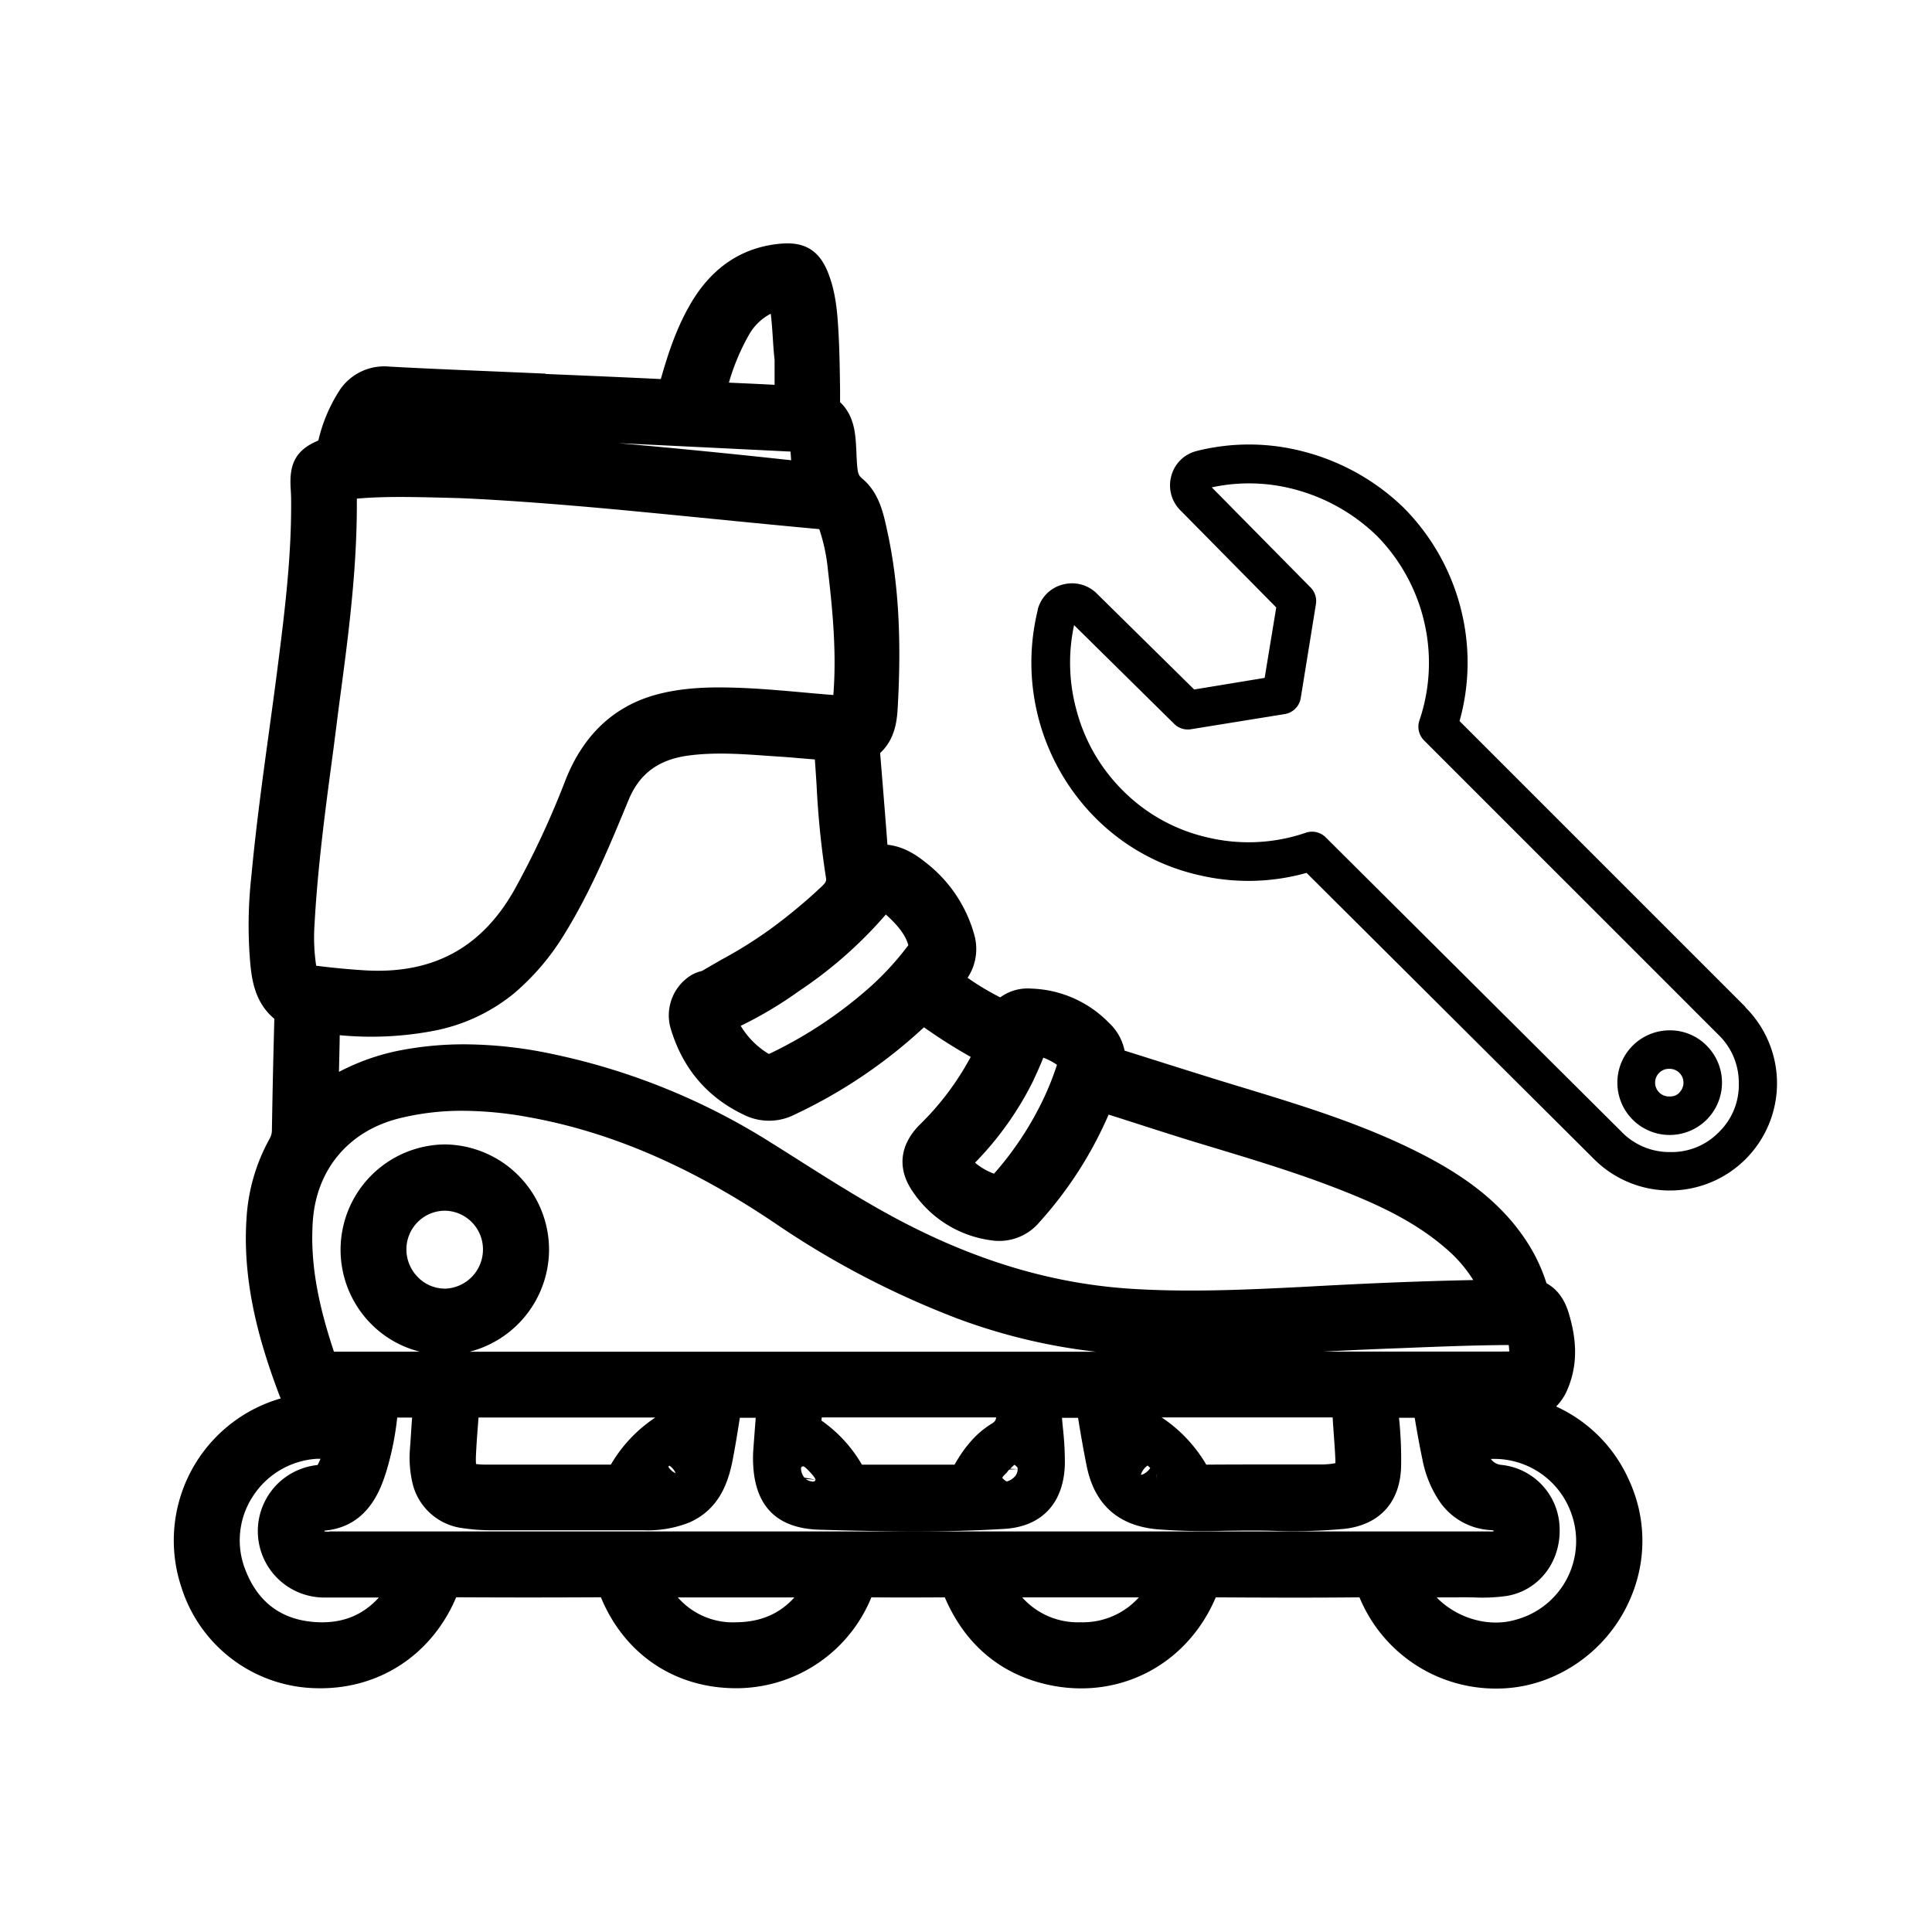 <svg xmlns="http://www.w3.org/2000/svg" viewBox="0 0 500 500">
  
  <title>Inline-Skate-Service</title>
  <g>
    <path class="a" d="M421.59,383.07A37.74,37.74,0,0,0,402.72,364a13.4,13.4,0,0,0,3-4.57c2.23-5.29,2.5-11,.84-17.52-.73-2.83-1.89-7.36-6.33-9.81a44.25,44.25,0,0,0-5.54-11.44c-5.64-8.37-13.71-15.14-25.4-21.29-15.18-8-31.51-13-47.31-17.81l-5.45-1.66c-8.56-2.64-17.26-5.41-25.49-8a13.49,13.49,0,0,0-4.11-7.26,29.3,29.3,0,0,0-20-8.79,12,12,0,0,0-8.07,2.27,67.34,67.34,0,0,1-8.45-5.07,13.49,13.49,0,0,0,1.77-11,35.66,35.66,0,0,0-12.58-18.81c-2.48-2-5.74-4.18-9.93-4.62-.55-7.27-1.15-14.61-1.73-21.73l-.16-2c4.09-3.77,4.39-9,4.56-12,1-17.88.16-32.39-2.76-45.66l-.08-.36c-.92-4.22-2.08-9.48-6.41-13.06-1-.84-1.15-1.53-1.34-4.39v-.13c-.05-.72-.08-1.45-.11-2.17-.06-1.18-.11-2.4-.23-3.66-.28-2.9-1-6.57-4-9.38q0-.14,0-.48l0-2.75C217.34,96,217.28,91,217,86c-.29-5.27-.71-10.42-2.71-15.45-2.25-5.7-6-8-12.08-7.5-10.07.84-18,6.1-23.52,15.62-3.43,5.9-5.59,12.08-7.67,19.43-8.62-.42-17.35-.79-25.81-1.15l-4-.17v-.08l-5-.22-10.06-.43c-8.35-.35-17-.71-25.46-1.18a13.85,13.85,0,0,0-13.1,6.6A41,41,0,0,0,82.39,114c-5.59,2.35-7.55,5.73-7.18,12.15.06,1,.12,2,.13,2.92.14,14.23-1.47,27.91-3.58,44.33-.68,5.3-1.41,10.59-2.13,15.88-1.68,12.25-3.41,24.92-4.58,37.5a114.3,114.3,0,0,0-.25,22.88c.37,3.42,1,9.71,6.2,14-.28,10.15-.48,19.52-.63,28.64a4.58,4.58,0,0,1-.58,2.38,48.14,48.14,0,0,0-6,20.85c-1.14,17.32,3.93,33.4,8.48,45.47a9.28,9.28,0,0,0,.4.91,38.24,38.24,0,0,0-25.68,49,37.33,37.33,0,0,0,35.07,26c16,.35,29.7-8.62,36-23.54,12.38.07,25,.07,37.45,0,6.1,14.77,19.13,23.54,35,23.54h.21a37.75,37.75,0,0,0,34.79-23.52c5.61.05,11.7.05,19,0,5.45,12.76,15.34,20.7,28.68,23,17.73,3,34.34-6.21,41.45-23,11,.07,24,.13,37.05,0h.14a1.22,1.22,0,0,1,.1.23A38.14,38.14,0,0,0,387.14,437a36.07,36.07,0,0,0,14.58-3,38.75,38.75,0,0,0,20.85-21.86A37.32,37.32,0,0,0,421.59,383.07ZM294.73,413.41a19.49,19.49,0,0,1-15.1,6.43,19.26,19.26,0,0,1-15.09-6.44h30.19Zm-119.32,0h30.18c-3.84,4.26-8.78,6.37-15,6.43A18.91,18.91,0,0,1,175.41,413.4ZM193.74,86.81a13.76,13.76,0,0,1,5.73-5.62c.25,2,.38,4,.52,6.06.12,1.9.24,3.85.47,5.84,0,.83,0,1.67,0,2.5,0,1.29,0,2.61,0,4-4-.21-7.91-.39-11.82-.56A56.66,56.66,0,0,1,193.74,86.81Zm-106,95.73c2.25-16.75,4.58-34.06,4.61-51.47,0-.26,0-.53,0-.79s0-.8,0-1.23c7.1-.64,14.59-.45,24.64-.19l2.09.06c14.18.6,31.72,2.11,43.95,3.27q10.49,1,21,2.05c9.14.9,18.58,1.84,28,2.7a47.3,47.3,0,0,1,2.24,10.61c1.42,12,2.19,22.13,1.4,32.32-2.69-.21-5.4-.45-8-.69-5.5-.49-11.18-1-16.86-1.19-6.57-.22-13.62-.15-20.7,1.71-11.11,2.94-19.11,10.4-23.76,22.18a226.68,226.68,0,0,1-13.16,28.29c-8.56,15.25-21.37,22.1-39.15,20.93-4.08-.26-8.18-.66-12.21-1.17a49.17,49.17,0,0,1-.42-10.85c.83-15.1,2.9-30.43,4.89-45.25ZM160,114.69l7.49.36q18.54.9,37.1,1.82c.05.69.1,1.44.16,2.24C189,117.39,174.23,115.94,160,114.69Zm69.88,122.55c2.92,2.73,4.53,5,5.2,7.37a74,74,0,0,1-11.17,11.93,111.33,111.33,0,0,1-24.54,16.06c-.18.09-.31.13-.38.16l-.29-.16a21,21,0,0,1-7-7.12,102.14,102.14,0,0,0,15-8.94,110.61,110.61,0,0,0,22-19.23c.12-.14.32-.38.56-.64ZM103.34,289.42a67.41,67.41,0,0,1,16.4-1.95,96.29,96.29,0,0,1,16.83,1.61c21.18,3.76,42.05,12.71,63.8,27.35A227.67,227.67,0,0,0,248,341.32a151.26,151.26,0,0,0,35.58,8.5H228.48c-35.08,0-71.06,0-106.93,0a27.38,27.38,0,0,0,20.54-26,27.26,27.26,0,0,0-26.74-27.64H115a27.26,27.26,0,0,0-19.25,46.15,26.84,26.84,0,0,0,12.9,7.48l-22.23,0c-3.23-9.77-6.31-21.34-5.47-33.7C81.85,302.68,90.22,292.69,103.34,289.42Zm196,94.07,0-.39h0l0,.4Zm-4.07-1.88a4.59,4.59,0,0,1,1.73-2.33c.23.2.46.42.68.64a4.54,4.54,0,0,1-1.64,1.51,4.27,4.27,0,0,1-.67.27Zm4,.05.07,1.22h0l-.11-1.3Zm46.36-3-.73.13A20.12,20.12,0,0,1,342,379H331.18c-6.23,0-12.66,0-19,.05a37.22,37.22,0,0,0-11.56-12.23h26.78c5.73,0,11.64,0,17.49,0,.09,1.62.21,3.22.32,4.79.16,2.23.32,4.33.39,6.45C345.59,378.31,345.6,378.51,345.6,378.68Zm-134.91,4.73a1.4,1.4,0,0,1-.7,0,3.17,3.17,0,0,1-1.49-.63l2.52.18h0a1,1,0,0,1-.07.22A3.07,3.07,0,0,1,210.69,383.41Zm-95.61-49.9a9.73,9.73,0,0,1-6.93-2.93,10.2,10.2,0,0,1-3-7.3,10,10,0,0,1,9.93-9.93h.06a10,10,0,0,1,9.82,10.1A10.14,10.14,0,0,1,115.08,333.51Zm54.49,33.35-.76.53a36.91,36.91,0,0,0-10.75,11.67c-2.36,0-4.74,0-7.1,0h-9.34c-1.72,0-3.42,0-5.14,0-3.54,0-7.2,0-10.78,0a18.81,18.81,0,0,1-2.54-.15,21.09,21.09,0,0,1,0-2.5c.1-2.28.27-4.53.45-6.91.07-.87.14-1.75.2-2.62h7.86Q150.62,366.84,169.57,366.86Zm3.62,12.47a4.17,4.17,0,0,1,1.42,1.52,3.11,3.11,0,0,1,.22.45,4.46,4.46,0,0,1-1.75-1.45l-.16-.26Zm90.15.91h0l-1.94-.11.49-.46a3.72,3.72,0,0,1,.63-.56,4.11,4.11,0,0,1,.48.39,3.34,3.34,0,0,1,.35.4A2,2,0,0,0,263.34,380.24Zm-55.47-.74c.46,0,3.19,2.94,3.15,3.44l-2.88-.52a3.86,3.86,0,0,1-.86-2.17.77.77,0,0,1,.07-.49l.17-.17A.69.69,0,0,1,207.87,379.5Zm4.79-12.65H214c5,0,9.92,0,14.88,0h12.67c5.32,0,10.81,0,16.25,0-.09.91-.53,1.24-1.4,1.78-3.62,2.26-6.61,5.59-9.37,10.45-3.69,0-7.49,0-11.53,0l-12.43,0a35.82,35.82,0,0,0-10.48-11.42C212.63,367.36,212.65,367.1,212.66,366.85Zm46.71,15.6c.19-.5.92-1,1.27-1.49a6.2,6.2,0,0,1,.53-.62l2.17-.1a2.84,2.84,0,0,1-.9,2.07,4,4,0,0,1-1.95,1.11A4.24,4.24,0,0,1,259.37,382.45Zm128.3-32.64H342.38c5.23-.26,10.61-.52,15.9-.73l5-.19c8.92-.36,18.13-.73,27.18-.78.07.59.12,1.14.14,1.67ZM338.05,333c-15.92.82-30.27,1.44-44.61.58-19.47-1.15-38.36-6.48-57.75-16.27-10.11-5.11-19.91-11.32-29.39-17.33q-3.59-2.28-7.19-4.53a171.76,171.76,0,0,0-56.32-22.71,111.19,111.19,0,0,0-22.61-2.47,86.87,86.87,0,0,0-15.35,1.33,57.91,57.91,0,0,0-17.1,5.8v-.43c.07-3,.15-6,.19-9.06a86.4,86.4,0,0,0,24.46-1.16A46.63,46.63,0,0,0,133,257.11a62.83,62.83,0,0,0,13.05-15.33c6.81-11,11.72-22.88,16.47-34.38l.16-.38c2.82-6.83,7.78-10.48,15.62-11.5,6.7-.88,13.43-.41,20.56.1l3.29.22c1.69.11,3.37.26,5,.4,1.24.1,2.48.21,3.73.3q.25,3.41.46,6.79a226,226,0,0,0,2.36,23.45c.2,1.17.2,1.43-1.05,2.65a140.21,140.21,0,0,1-13.17,10.94,113.63,113.63,0,0,1-12.78,8q-2.5,1.43-5,2.89l-.33.1a10,10,0,0,0-2.46,1,12.24,12.24,0,0,0-5.44,13.47c3.09,10.69,9.69,18.41,19.61,22.94a14.55,14.55,0,0,0,12.59-.33,130.55,130.55,0,0,0,33.45-22.58,140.41,140.41,0,0,0,12.1,7.67A72.11,72.11,0,0,1,238.1,291c-5.37,5.34-6,11.59-1.73,17.61A29,29,0,0,0,256.54,321a13.62,13.62,0,0,0,12.56-4.81,101.73,101.73,0,0,0,17.81-27.73c2.26.71,4.52,1.44,6.77,2.16,5.24,1.69,10.66,3.43,16,5.06l4.21,1.27c9.91,3,20.17,6.1,29.95,9.8,12.24,4.62,22.09,9.18,30.39,16.38a35,35,0,0,1,7.05,8.15C365.42,331.59,350,332.33,338.05,333ZM270,273.73a15.54,15.54,0,0,1,3.54,1.84,72.23,72.23,0,0,1-3.29,8.38,83.33,83.33,0,0,1-13,19.8,16,16,0,0,1-4.91-2.85,83.07,83.07,0,0,0,15-21.08C268.16,278,269.13,276,270,273.73ZM82.09,377.53c.28,0,.57,0,.86,0h0c-.21.5-.44,1-.68,1.46a.76.76,0,0,1-.09.16,17.19,17.19,0,0,0,1.46,34.29c2.41,0,4.84,0,7.19,0h7.22c-4.19,4.61-9.46,6.71-16,6.38-9.06-.46-15.32-5.06-18.6-13.68a20.75,20.75,0,0,1,1.93-18.79A21.25,21.25,0,0,1,82.09,377.53Zm3.08,18.87a8,8,0,0,1-1.22-.07.41.41,0,0,0,0-.09.29.29,0,0,1,0-.11c11.51-1,14.7-11.12,16.08-15.49a76.3,76.3,0,0,0,2.77-13.78c1.33,0,2.63,0,3.85,0-.1,1.38-.19,2.76-.28,4.13s-.17,2.62-.27,3.92a28.92,28.92,0,0,0,.5,8.22,15.3,15.3,0,0,0,13.18,12.36,48.27,48.27,0,0,0,6.59.53c13.38,0,26.83,0,40,0A29,29,0,0,0,178.44,394c7.78-3.46,10.06-10.47,11.18-16.18.7-3.64,1.29-7.32,1.85-10.9,1.36,0,2.7,0,4,0h.11q-.32,4.13-.62,8.25c-.05.71-.08,1.44-.08,2.18,0,12,5.75,18.22,17.2,18.54,15.36.44,31.72.78,47.91-.22,9.71-.6,15.39-6.76,15.6-16.91a80.38,80.38,0,0,0-.5-9.06c-.09-.94-.18-1.86-.25-2.76,1.4,0,2.79,0,4.16,0,.79,4.86,1.49,8.77,2.23,12.46,2,9.89,8.06,15.4,18.12,16.37a158.37,158.37,0,0,0,17.63.39l5.46-.06c2.3,0,4.67,0,7,.07a144.8,144.8,0,0,0,18.43-.5c9.09-1,14.45-6.82,14.73-16a102,102,0,0,0-.54-12.75c1.4,0,2.77,0,4.06,0,.6,3.54,1.23,7.17,2,10.76a29.14,29.14,0,0,0,4.42,10.86A17.09,17.09,0,0,0,386,396a2.06,2.06,0,0,1,.52.1c0,.06,0,.13,0,.23l-.16,0a9.3,9.3,0,0,1-1.23,0l-.87,0H220.18q-67.5,0-135,0Zm288,17h4c1.22-.07,2.6,0,4.07,0a45.14,45.14,0,0,0,8.7-.37c8.33-1.39,14.08-8.86,13.68-17.76a16.8,16.8,0,0,0-15.28-16.18,3.76,3.76,0,0,1-2.51-1.51,21.14,21.14,0,0,1,20.79,14,21.07,21.07,0,0,1-14.05,27.52c-7.15,2.24-15.54-.3-20.76-5.68Z"/>
    <g>
      <path class="a" d="M432.11,266.65a13.54,13.54,0,1,0,9.61,4A13.31,13.31,0,0,0,432.11,266.65Zm2.54,16.11a3.27,3.27,0,0,1-2.54,1,3.58,3.58,0,1,1,0-7.15,3.59,3.59,0,0,1,2.54,6.11Z"/>
      <path class="a" d="M451.73,260.61l-74-74a56.09,56.09,0,0,0,.65-27.75,56.86,56.86,0,0,0-14.86-27.2l-.12-.13a58.06,58.06,0,0,0-25.2-14.44,55.53,55.53,0,0,0-28.44-.39l-.16.05a9,9,0,0,0-6.54,6.72,9.11,9.11,0,0,0,2.56,8.74l24.67,25-3,18.23-18.24,3-25-24.64a9.14,9.14,0,0,0-8.77-2.58,9,9,0,0,0-6.72,6.53s0,.11,0,.16a57,57,0,0,0,14.89,53.71,54.82,54.82,0,0,0,27.1,14.92,55.57,55.57,0,0,0,27.58-.64l74.33,74a27.74,27.74,0,1,0,39.23-39.23ZM444.84,293a17,17,0,0,1-12.55,5.15,17.23,17.23,0,0,1-12.73-5.34l-76.47-76.11a5,5,0,0,0-5.15-1.19,45.64,45.64,0,0,1-25.16,1.28,45,45,0,0,1-22.22-12.23,45.75,45.75,0,0,1-11.93-20.64,46.34,46.34,0,0,1-.66-22.14l25.92,25.57a5,5,0,0,0,4.31,1.38l24.3-3.93a5,5,0,0,0,4.13-4.14l3.93-24.3a5,5,0,0,0-1.37-4.31l-25.58-25.92a45.63,45.63,0,0,1,21.95.66,48.17,48.17,0,0,1,20.83,11.94,46.93,46.93,0,0,1,12.24,22.41,46.44,46.44,0,0,1-1.3,25.36,5,5,0,0,0,1.21,5.11l76.12,76.12A17.23,17.23,0,0,1,450,280.4,16.94,16.94,0,0,1,444.84,293Z"/>
    </g>
  </g>
</svg>
